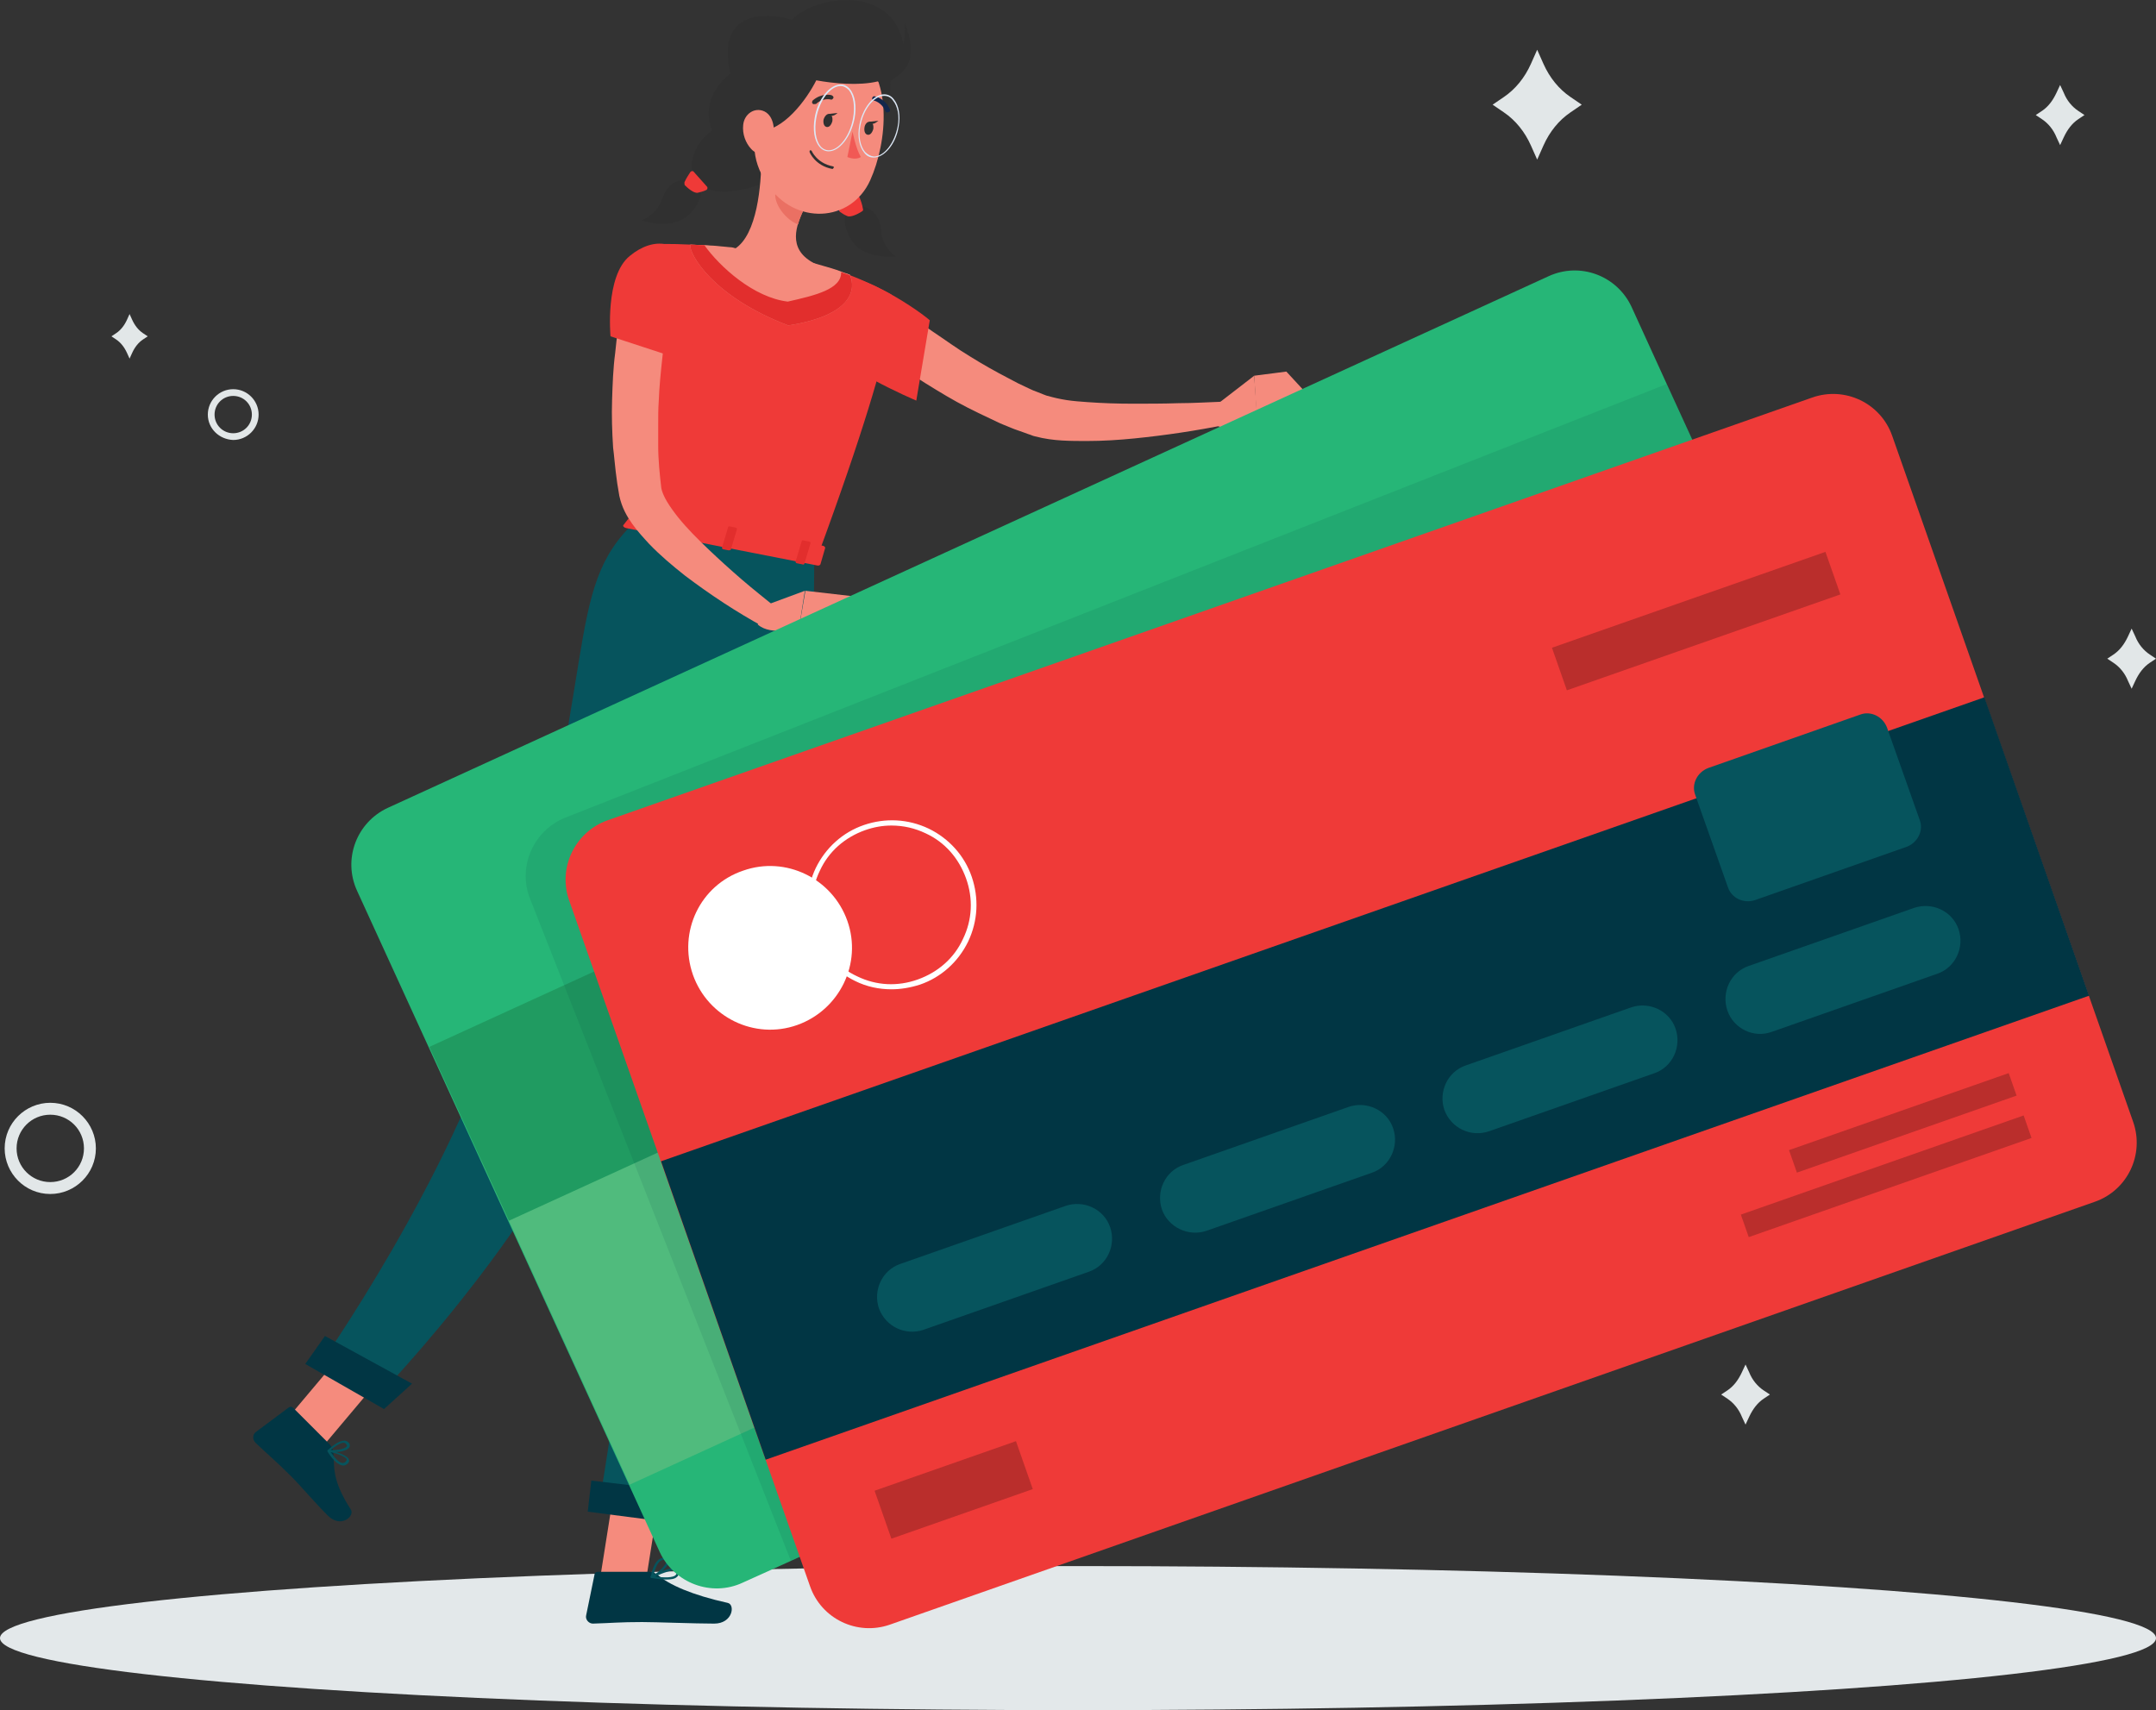 <?xml version="1.0" encoding="utf-8"?>
<!-- Generator: Adobe Illustrator 24.0.2, SVG Export Plug-In . SVG Version: 6.00 Build 0)  -->
<svg version="1.1" id="Layer_1" xmlns="http://www.w3.org/2000/svg" xmlns:xlink="http://www.w3.org/1999/xlink" x="0px" y="0px"
	 viewBox="0 0 416 330" style="enable-background:new 0 0 416 330;" xml:space="preserve">
<rect x="0" y="0" width="416" height="330" fill="#333333" stroke="none"/>
<style type="text/css">
	.st0{fill:#E2E7E8;}
	.st1{fill:#E3E8EA;}
	.st2{fill:#303030;}
	.st3{fill:#13274C;}
	.st4{fill:#EF3A38;}
	.st5{fill:#F58B7D;}
	.st6{fill:#013644;}
	.st7{fill:#EA7063;}
	.st8{fill:#06545D;}
	.st9{fill:#F15955;}
	.st10{fill:#DDE8F6;}
	.st11{fill:#E22E2D;}
	.st12{fill:#335BAA;}
	.st13{fill:#26B677;}
	.st14{fill:#50BB7D;}
	.st15{fill:#209B61;}
	.st16{opacity:0.1;fill:#013644;}
	.st17{fill:#BA2E2C;}
	.st18{fill:#FFFFFF;}
</style>
<g>
	<g>
		<g>
			<g>
				<path class="st0" d="M40.1,80c0-2.7,2.2-4.9,4.9-4.9c2.7,0,4.9,2.2,4.9,4.9s-2.2,4.9-4.9,4.9C42.3,84.8,40.1,82.7,40.1,80z
					 M41.4,80c0,2,1.6,3.6,3.6,3.6c2,0,3.6-1.6,3.6-3.6c0-2-1.6-3.6-3.6-3.6C43,76.4,41.4,78,41.4,80z"/>
				<path class="st0" d="M0.9,221.6c0-4.9,4-8.8,8.8-8.8c4.9,0,8.8,4,8.8,8.8c0,4.9-4,8.8-8.8,8.8C4.8,230.4,0.9,226.4,0.9,221.6z
					 M3.2,221.6c0,3.6,2.9,6.5,6.5,6.5s6.5-2.9,6.5-6.5c0-3.6-2.9-6.5-6.5-6.5S3.2,218,3.2,221.6z"/>
			</g>
			<g>
				<path class="st0" d="M296.6,9.6l-1.2,2.7c-1.2,2.7-3,4.9-5.2,6.4l-2.2,1.5l2.2,1.5c2.2,1.5,4,3.7,5.2,6.4l1.2,2.7l1.2-2.7
					c1.2-2.7,3-4.9,5.2-6.4l2.2-1.5l-2.2-1.5c-2.2-1.5-4-3.7-5.2-6.4L296.6,9.6z"/>
				<path class="st0" d="M25,60.6l-0.5,1.1c-0.5,1.1-1.2,2-2.1,2.6l-0.9,0.6l0.9,0.6c0.9,0.6,1.6,1.5,2.1,2.6l0.5,1.1l0.5-1.1
					c0.5-1.1,1.2-2,2.1-2.6l0.9-0.6l-0.9-0.6c-0.9-0.6-1.6-1.5-2.1-2.6L25,60.6z"/>
				<path class="st0" d="M411.3,121.3l-0.7,1.5c-0.7,1.5-1.6,2.7-2.8,3.5l-1.2,0.8l1.2,0.8c1.2,0.8,2.2,2,2.8,3.5l0.7,1.5l0.7-1.5
					c0.7-1.5,1.6-2.7,2.8-3.5l1.2-0.8l-1.2-0.8c-1.2-0.8-2.2-2-2.8-3.5L411.3,121.3z"/>
				<path class="st0" d="M397.5,16.4l-0.7,1.5c-0.7,1.5-1.6,2.7-2.8,3.5l-1.2,0.8L394,23c1.2,0.8,2.2,2,2.8,3.5l0.7,1.5l0.7-1.5
					c0.7-1.5,1.6-2.7,2.8-3.5l1.2-0.8l-1.2-0.8c-1.2-0.8-2.2-2-2.8-3.5L397.5,16.4z"/>
				<path class="st0" d="M336.8,263.3l-0.7,1.5c-0.7,1.5-1.6,2.7-2.8,3.5l-1.2,0.8l1.2,0.8c1.2,0.8,2.2,2,2.8,3.5l0.7,1.5l0.7-1.5
					c0.7-1.5,1.6-2.7,2.8-3.5l1.2-0.8l-1.2-0.8c-1.2-0.8-2.2-2-2.8-3.5L336.8,263.3z"/>
			</g>
		</g>
	</g>
	<g>
		<ellipse class="st1" cx="208" cy="316.1" rx="208" ry="13.9"/>
		<g>
			<path class="st2" d="M171.8,15.7c0.1,13.4-9.5,13.2-9.3,9.1s-2.2-14.1,0-13.1C164.6,12.6,171.8,9.8,171.8,15.7z"/>
			<g>
				<path class="st2" d="M165.8,39.8c1.3-0.1,4,1.1,4.2,4.6s2.9,5.1,2.9,5.1s-4.4,0.5-7.3-1.7c-2.3-1.8-3.3-5.9-2.1-6.8
					C164.7,40.1,165.8,39.8,165.8,39.8z"/>
				<path class="st3" d="M164.1,30.4c2.3,2,4.3,7.3-0.8,9.8c-5.1,2.5-13.1-3.3-13.1-3.3l8.8-4.1L164.1,30.4z"/>
				<path class="st4" d="M166.5,40.3c-0.1-0.7-0.4-1.6-0.6-2.1c-0.1-0.3-0.4-0.4-0.7-0.2l-3.1,2.1c-0.3,0.2-0.3,0.6,0,0.8
					c0.4,0.3,0.9,0.6,1.4,0.8c0.7,0.3,2.2-0.5,2.8-0.9C166.5,40.7,166.6,40.5,166.5,40.3z"/>
			</g>
			<path class="st2" d="M133,34.8c-1.3-0.4-4.1,0.1-5.2,3.5c-1.1,3.3-4,4.2-4,4.2s4.1,1.6,7.5,0c2.7-1.2,4.6-4.9,3.7-6.1
				C134,35.3,133,34.8,133,34.8z"/>
			<path class="st2" d="M145.4,11.9c-4.6,1.2-10.7,6.6-8,13.3c-2.7,1.8-6.1,7.1-2.1,10.5c4.3,3.6,15-1.5,15-1.5l0.1-1.7l1.2-12.9
				L145.4,11.9z"/>
			<path class="st4" d="M132.1,35.1c0.3-0.7,0.8-1.4,1.1-1.9c0.2-0.2,0.5-0.3,0.7,0l2.5,2.8c0.2,0.2,0.1,0.6-0.2,0.7
				c-0.4,0.2-1.1,0.4-1.6,0.5c-0.8,0.1-2-1-2.5-1.5C132.1,35.4,132,35.3,132.1,35.1z"/>
			<path class="st5" d="M173.1,58.9c2.2,1.7,4.5,3.5,6.9,5.1c2.4,1.6,4.7,3.3,7.2,4.8c2.4,1.5,4.9,2.9,7.4,4.2l1.9,1l1.9,0.9
				c0.6,0.3,1.3,0.6,1.9,0.8l1,0.4c0.3,0.1,0.7,0.3,0.9,0.3c1,0.3,2.3,0.6,3.6,0.8c1.3,0.2,2.7,0.3,4.1,0.4c2.8,0.2,5.7,0.3,8.7,0.3
				c2.9,0,5.9,0,8.8-0.1c2.9,0,5.9-0.2,8.8-0.3l0.6,4.4c-5.9,1.2-11.9,2.1-17.9,2.7c-3,0.3-6.1,0.5-9.2,0.5c-1.6,0-3.1,0-4.8-0.1
				c-1.6-0.1-3.3-0.3-5.2-0.8c-0.5-0.1-0.8-0.3-1.2-0.4l-1.1-0.4c-0.8-0.3-1.5-0.5-2.2-0.8l-2.2-0.9l-2.1-1
				c-2.8-1.3-5.6-2.7-8.3-4.3c-2.7-1.6-5.3-3.2-7.8-4.9c-2.5-1.8-5-3.5-7.4-5.6L173.1,58.9z"/>
			<path class="st4" d="M161.5,53.8c2.8-2.2,14.4,5,17.9,8l-2.6,15.5c0,0-16.6-7-17.6-11.7C158.1,60.6,159.3,55.5,161.5,53.8z"/>
			<path class="st5" d="M235,77.9l7-5.4l0.6,8.4c0,0-4.8,3-8,1.1L235,77.9z"/>
			<polygon class="st5" points="248.2,71.7 251.8,75.6 242.5,80.8 242,72.5 			"/>
			<polygon class="st5" points="115.9,303.9 124.7,304.6 127.9,284.4 119.1,283.7 			"/>
			<polygon class="st5" points="53.8,275.7 61.2,280.4 74.5,264.6 67.1,259.9 			"/>
			<path class="st6" d="M63.6,278.7l-7-7c-0.3-0.3-0.6-0.3-0.9-0.1l-6.3,4.7c-0.7,0.5-0.7,1.5-0.1,2.1c2.5,2.4,3.8,3.4,6.9,6.5
				c1.9,1.9,4.4,4.9,7,7.5c2.5,2.6,5.3,0.2,4.5-1.1c-3.8-5.9-3.1-8.2-3.4-11.2C64.2,279.6,64,279.1,63.6,278.7z"/>
			<path class="st6" d="M125.3,303.3h-9.9c-0.4,0-0.7,0.2-0.7,0.6l-1.6,7.8c-0.2,0.8,0.5,1.6,1.3,1.6c3.5-0.1,5.1-0.3,9.5-0.3
				c2.7,0,10.2,0.3,13.9,0.3c3.6,0,4.1-3.7,2.6-4c-6.8-1.5-11.4-3.5-13.6-5.5C126.3,303.5,125.8,303.3,125.3,303.3z"/>
			<path class="st4" d="M122.6,100.7c6.8,1.3,21.2,4.1,35.1,6.8c18.1-49.1,14.2-50.7,14.2-50.7s-3.5-2-7.9-3.7
				c-0.2-0.1-0.3-0.1-0.5-0.2c-2.2-0.8-2.7-0.9-5.7-1.8c-5.2-1.2-10-2.2-15.9-3.1c-0.4-0.1-0.8-0.1-1.1-0.2
				c-1.1-0.1-2.2-0.2-3.2-0.3c-0.7-0.1-1.4-0.1-2.1-0.2c-0.8,0-1.6-0.1-2.3-0.1c-3.9-0.2-6.6-0.1-6.6-0.1
				C127.7,77.7,125.9,86.5,122.6,100.7z"/>
			<path class="st5" d="M146.9,30.4c0,5.3-0.8,14.9-5.1,17.6c0,0,0.4,5.5,9.9,7.3c10.5,2,6-4.2,6-4.2c-5.5-2.5-4.5-6.7-2.7-10.5
				L146.9,30.4z"/>
			<path class="st7" d="M150.2,34.5l4.8,6.1c-0.4,0.9-0.8,1.8-1,2.7c-2.1-0.7-4.7-3.7-4.4-6.1C149.7,36.1,150,35,150.2,34.5z"/>
			<path class="st5" d="M146.4,18.1c-1.1,8.7-1.8,12.3,1.7,17.5c5.2,7.9,16.1,7.4,19.8-0.8c3.3-7.3,4.6-20.3-3.1-25.3
				C157.2,4.7,147.6,9.5,146.4,18.1z"/>
			<path class="st2" d="M174.6,4.4c0.1,1.6,0,3-0.3,4.1c-0.1-0.4-0.2-0.9-0.3-1.3c-3.1-10.2-17-7.8-21.2-3.4
				c-6.8-1.9-13.2-0.4-12.3,7.9c0.3,2.8,1.1,4.7,2.2,5.9c-1.1,2.9,0,7.5,3.5,7.7c4.9,0.2,9.5-6.2,11.3-9.8c3.3,0.6,8.2,1.1,11.9,0.2
				c0.6,0.4,1.1,0.6,1.1,0.6C174.5,14.2,177.5,12.1,174.6,4.4z"/>
			<path class="st5" d="M143.4,24.1c-0.2,1.8,0.5,3.5,1.5,4.6c1.5,1.7,3.4,0.7,4.1-1.3c0.6-1.8,0.5-4.9-1.5-5.9
				C145.6,20.6,143.6,22,143.4,24.1z"/>
			<path class="st8" d="M157.1,107.5c0,0,0.1,69.7-5.6,95.9c-5.9,27.3-23.4,89.4-23.4,89.4l-12.6-1.6c0,0,9.9-62.7,14.1-89.8
				c4.6-29.6,1.8-98.8,1.8-98.8L157.1,107.5z"/>
			<polygon class="st6" points="130.4,293.9 113.4,291.7 114.1,285.7 133.4,288 			"/>
			<path class="st8" d="M148.4,105.7c0,0-18.9,57.6-28.3,90.7c-9.9,35-47.8,73.7-47.8,73.7l-10.9-6.3c0,0,25.9-36.7,35.5-69.4
				c19.4-66.3,11.4-80.3,25.7-93.8L148.4,105.7z"/>
			<polygon class="st6" points="74.1,271.9 58.9,263.2 62.7,257.8 79.5,267 			"/>
			<path class="st2" d="M158.9,23.1c-0.1,0.7,0.1,1.3,0.6,1.4c0.5,0.1,0.9-0.4,1.1-1.1c0.1-0.7-0.1-1.3-0.6-1.4
				C159.6,21.9,159.1,22.4,158.9,23.1z"/>
			<path class="st2" d="M166.8,24.6c-0.1,0.7,0.1,1.3,0.6,1.4c0.5,0.1,0.9-0.4,1.1-1.1c0.1-0.7-0.1-1.3-0.6-1.4
				C167.4,23.4,166.9,23.9,166.8,24.6z"/>
			<path class="st2" d="M167.7,23.5l1.8-0.2C169.4,23.3,168.3,24.5,167.7,23.5z"/>
			<path class="st9" d="M164.5,25.4c0,0,0.6,3.2,1.6,4.9c-1.1,0.7-2.6,0-2.6,0L164.5,25.4z"/>
			<path class="st2" d="M160.6,32.6C160.6,32.6,160.6,32.6,160.6,32.6c-3.3-0.6-4.4-3.2-4.4-3.3c0-0.1,0-0.2,0.1-0.3
				c0.1,0,0.2,0,0.3,0.1c0,0,1,2.4,4.1,3c0.1,0,0.2,0.1,0.2,0.2C160.8,32.5,160.7,32.6,160.6,32.6z"/>
			<path class="st2" d="M157.1,20.1c-0.1,0-0.2,0-0.3-0.1c-0.2-0.2-0.1-0.4,0-0.6c1.7-1.5,3.6-1.1,3.7-1c0.2,0.1,0.4,0.3,0.3,0.5
				c-0.1,0.2-0.3,0.4-0.5,0.3l0,0c-0.1,0-1.5-0.4-2.9,0.9C157.3,20,157.2,20.1,157.1,20.1z"/>
			<path class="st3" d="M171.2,21.7c-0.2,0-0.3-0.1-0.4-0.3c-0.7-1.7-2.2-2-2.2-2c-0.2,0-0.4-0.3-0.3-0.5c0-0.2,0.3-0.4,0.5-0.3
				c0.1,0,2,0.4,2.9,2.5c0.1,0.2,0,0.5-0.2,0.5C171.3,21.7,171.2,21.7,171.2,21.7z"/>
			<g>
				<path class="st10" d="M159.9,29.2c-0.7,0-1.3-0.3-1.8-0.9c-1-1.2-1.3-3.3-0.9-5.6c0.6-3.6,2.9-6.4,5-6.4c0.7,0,1.3,0.3,1.8,0.9
					c1,1.2,1.3,3.3,0.9,5.6C164.2,26.4,162,29.2,159.9,29.2z M162.2,16.6c-2,0-4.1,2.8-4.7,6.2c-0.4,2.2-0.1,4.3,0.8,5.4
					c0.4,0.5,1,0.8,1.6,0.8c2,0,4.1-2.8,4.7-6.2l0.1,0l-0.1,0c0.4-2.2,0.1-4.3-0.8-5.4C163.3,16.9,162.8,16.6,162.2,16.6z"/>
				<path class="st10" d="M168.6,30.4C168.6,30.4,168.6,30.4,168.6,30.4c-0.8,0-1.4-0.3-1.9-1c-0.9-1.1-1.3-3.1-0.9-5.2
					c0.6-3.3,2.7-6,4.8-6c0,0,0,0,0,0c0.7,0,1.4,0.3,1.9,1c0.9,1.1,1.3,3.1,0.9,5.2l0,0C172.9,27.7,170.7,30.4,168.6,30.4z
					 M170.6,18.5c-2,0-4,2.6-4.6,5.8c-0.4,2,0,3.9,0.9,5c0.5,0.5,1,0.8,1.7,0.9c0,0,0,0,0,0c2,0,4-2.6,4.6-5.8l0,0
					c0.4-2,0-3.9-0.9-5C171.9,18.8,171.3,18.5,170.6,18.5C170.7,18.5,170.6,18.5,170.6,18.5z"/>
			</g>
			<path class="st8" d="M66.2,282.8C66.2,282.8,66.2,282.8,66.2,282.8c-1.2-0.1-2.4-1.7-3-2.7c0-0.1,0-0.2,0-0.2
				c0-0.1,0.1-0.1,0.2-0.1c0.4,0.1,3.5,0.8,3.9,1.8c0.1,0.2,0.1,0.4-0.1,0.7C66.9,282.6,66.6,282.8,66.2,282.8z M63.8,280.2
				c0.9,1.3,1.7,2.1,2.3,2.1c0.3,0,0.5-0.1,0.7-0.4c0.1-0.1,0.1-0.2,0.1-0.3C66.7,281.1,65.1,280.5,63.8,280.2z"/>
			<path class="st8" d="M64.3,280.2c-0.4,0-0.8,0-1-0.1c-0.1,0-0.1-0.1-0.1-0.1c0-0.1,0-0.1,0.1-0.2c0.1-0.1,1.8-1.8,3.1-1.8
				c0,0,0.1,0,0.1,0c0.3,0,0.6,0.2,0.8,0.4c0.3,0.4,0.2,0.7,0.1,0.9C66.9,280,65.5,280.2,64.3,280.2z M63.8,279.8
				c1.1,0.1,2.8-0.2,3.1-0.7c0.1-0.1,0.1-0.2-0.1-0.4c-0.1-0.2-0.3-0.3-0.5-0.3C65.6,278.4,64.5,279.2,63.8,279.8z"/>
			<path class="st8" d="M128.5,304.8c-1,0-2-0.2-2.8-0.3c-0.1,0-0.2-0.1-0.2-0.2c0-0.1,0-0.2,0.1-0.2c0.4-0.2,4-2,5.1-1.4
				c0.2,0.1,0.3,0.3,0.3,0.6c0,0.4-0.1,0.8-0.4,1C130.2,304.7,129.4,304.8,128.5,304.8z M126.4,304.2c1.9,0.3,3.4,0.2,3.9-0.2
				c0.2-0.2,0.3-0.4,0.3-0.7c0-0.1-0.1-0.2-0.1-0.2C130,302.8,127.9,303.5,126.4,304.2z"/>
			<path class="st8" d="M125.8,304.5c0,0-0.1,0-0.1,0c-0.1,0-0.1-0.1-0.1-0.2c0-0.2,0.5-3.7,2.5-3.7c0.1,0,0.1,0,0.2,0
				c0.6,0.1,0.7,0.3,0.8,0.6C129.2,302.1,127,304,125.8,304.5C125.8,304.5,125.8,304.5,125.8,304.5z M128.1,301c-1.3,0-1.8,2.1-2,3
				c1.1-0.7,2.6-2.2,2.5-2.8c0,0,0-0.2-0.4-0.2C128.2,301,128.1,301,128.1,301z"/>
			<path class="st2" d="M159.8,22l1.8-0.2C161.6,21.8,160.5,22.9,159.8,22z"/>
			<path class="st5" d="M152.1,62.8c-14.7-5.6-19.2-13.9-18.9-15.6v0c0.7,0,1.5,0.1,2.3,0.1c0.1,0,0.2,0,0.4,0
				c0.5,0,1.1,0.1,1.7,0.1c1,0.1,2.1,0.2,3.2,0.3c0.4,0,0.8,0.1,1.1,0.2c6,0.9,10.8,1.6,15.9,3.1c2.4,0.7,3.2,0.9,4.5,1.4
				c0.3,0.1,0.7,0.3,1.2,0.4c0.1,0.1,0.3,0.1,0.5,0.2C165.1,55.6,164.8,60.8,152.1,62.8z"/>
			<path class="st11" d="M152.1,62.8c-14.7-5.6-19.2-13.9-18.9-15.6v0c0.7,0,1.5,0.1,2.3,0.1c0.1,0,0.2,0,0.4,0
				c3,4.2,9.5,10.1,16.1,10.9c5.3-1.2,10.4-2.4,10.3-5.7c0.3,0.1,0.7,0.3,1.2,0.4c0.1,0.1,0.3,0.1,0.5,0.2
				C165.1,55.6,164.8,60.8,152.1,62.8z"/>
			<path class="st4" d="M122.5,98.5l-2.2,2.8c-0.2,0.2,0.1,0.5,0.5,0.6l36.8,7.2c0.3,0.1,0.6,0,0.7-0.2l0.9-3.1
				c0.1-0.2-0.2-0.5-0.5-0.5l-35.5-6.9C122.8,98.3,122.6,98.4,122.5,98.5z"/>
			<path class="st12" d="M126.5,103.4l-1-0.2c-0.2,0-0.3-0.2-0.3-0.3l1.2-4c0-0.1,0.2-0.2,0.4-0.1l1,0.2c0.2,0,0.3,0.2,0.3,0.3
				l-1.2,4C126.8,103.4,126.6,103.5,126.5,103.4z"/>
			<path class="st5" d="M128.9,60.6c-0.4,2.7-0.8,5.6-1.1,8.4c-0.3,2.8-0.6,5.7-0.7,8.5c-0.1,1.4-0.1,2.8-0.1,4.3c0,1.4,0,2.8,0,4.2
				c0,2.8,0.3,5.6,0.6,8.2c0.1,0.6,0.5,1.6,1.1,2.6c0.6,1,1.4,2.1,2.2,3.1c1.7,2.1,3.7,4.1,5.8,6.1c2.1,2,4.2,3.9,6.4,5.8
				c2.2,1.9,4.5,3.7,6.7,5.5l-2.4,3.7c-5.3-2.9-10.3-6.2-15.2-9.9c-2.4-1.9-4.8-3.9-7-6.2c-1.1-1.2-2.2-2.4-3.2-3.8
				c-1-1.4-2-3.1-2.5-5.4l-0.4-2.4c-0.1-0.8-0.2-1.6-0.3-2.3c-0.2-1.6-0.3-3.1-0.5-4.6c-0.2-3.1-0.3-6.2-0.2-9.2
				c0.1-3.1,0.2-6.1,0.6-9.1c0.3-3.1,0.7-6,1.3-9.1L128.9,60.6z"/>
			<path class="st4" d="M121.5,49.4c-4.8,3.9-3.7,15.5-3.7,15.5l16.2,5.3c0,0-0.7-13.4-1.5-18.2C131.5,46.4,126.2,45.5,121.5,49.4z"
				/>
			<path class="st5" d="M148,116.7l7.3-2.7l-1.1,7c0,0-5.3,1.9-8-0.5L148,116.7z"/>
			<polygon class="st5" points="164.1,115 164.1,120.4 154.2,121 155.4,114 			"/>
			<path class="st11" d="M154.8,108.9l-1-0.2c-0.2,0-0.3-0.2-0.3-0.3l1.2-4c0-0.1,0.2-0.2,0.4-0.1l1,0.2c0.2,0,0.3,0.2,0.3,0.3
				l-1.2,4C155.2,108.9,155,109,154.8,108.9z"/>
			<path class="st11" d="M140.6,106.2l-1-0.2c-0.2,0-0.3-0.2-0.3-0.3l1.2-4c0-0.1,0.2-0.2,0.4-0.1l1,0.2c0.2,0,0.3,0.2,0.3,0.3
				l-1.2,4C141,106.1,140.8,106.2,140.6,106.2z"/>
		</g>
		<g>
			<g>
				<path class="st13" d="M68.9,171.9l58.4,127.6c2.8,6,10,8.7,16,5.9l9.3-4.2l214.8-98.3c6-2.8,8.7-9.9,5.9-16L321.6,74.1
					l-6.8-14.9c-2.8-6-9.9-8.7-16-5.9L74.8,155.9C68.8,158.7,66.1,165.8,68.9,171.9z"/>
				
					<rect x="94.7" y="164.2" transform="matrix(-0.909 0.416 -0.416 -0.909 521.767 283.822)" class="st14" width="270.5" height="69.2"/>
				
					<rect x="170.3" y="174.6" transform="matrix(-0.909 0.416 -0.416 -0.909 566.158 250.492)" class="st10" width="171" height="24.7"/>
				
					<rect x="78.1" y="144.2" transform="matrix(-0.909 0.416 -0.416 -0.909 475.061 221.615)" class="st15" width="270.5" height="36.9"/>
			</g>
			<g>
				<path class="st16" d="M102.3,173.5l50.3,127.7l214.8-98.3c6-2.8,8.7-9.9,5.9-16L321.6,74.1l-212.6,83.7
					C102.9,160.3,99.8,167.3,102.3,173.5z"/>
				<path class="st4" d="M117.2,158.3l232.5-81.6c6.3-2.2,13.2,1.1,15.4,7.4l46.5,132.4c2.2,6.3-1.1,13.2-7.4,15.4l-232.5,81.6
					c-6.3,2.2-13.2-1.1-15.4-7.4l-46.5-132.4C107.6,167.4,111,160.5,117.2,158.3z"/>
				
					<rect x="130.1" y="177.8" transform="matrix(-0.944 0.331 -0.331 -0.944 584.755 316.915)" class="st6" width="270.5" height="61"/>
				
					<rect x="299.4" y="115.7" transform="matrix(-0.944 0.331 -0.331 -0.944 676.029 124.822)" class="st17" width="55.9" height="8.7"/>
				
					<rect x="344.8" y="214.6" transform="matrix(-0.944 0.331 -0.331 -0.944 785.622 299.868)" class="st17" width="44.9" height="4.6"/>
				
					<rect x="335.1" y="225" transform="matrix(-0.944 0.331 -0.331 -0.944 782.792 321.069)" class="st17" width="57.8" height="4.6"/>
				
					<rect x="169.6" y="282.8" transform="matrix(-0.944 0.331 -0.331 -0.944 452.984 498.171)" class="st17" width="28.9" height="9.8"/>
				<g>
					<path class="st8" d="M341.9,199.1l31.9-11.2c3.5-1.2,5.3-5.1,4.1-8.6l0,0c-1.2-3.5-5.1-5.3-8.6-4.1l-31.9,11.2
						c-3.5,1.2-5.3,5.1-4.1,8.6v0C334.5,198.5,338.4,200.4,341.9,199.1z"/>
					<path class="st8" d="M287.3,218.3l31.9-11.2c3.5-1.2,5.3-5.1,4.1-8.6l0,0c-1.2-3.5-5.1-5.3-8.6-4.1l-31.9,11.2
						c-3.5,1.2-5.3,5.1-4.1,8.6l0,0C280,217.7,283.8,219.5,287.3,218.3z"/>
					<path class="st8" d="M232.8,237.5l31.9-11.2c3.5-1.2,5.3-5.1,4.1-8.6v0c-1.2-3.5-5.1-5.3-8.6-4.1l-31.9,11.2
						c-3.5,1.2-5.3,5.1-4.1,8.6l0,0C225.4,236.8,229.3,238.7,232.8,237.5z"/>
					<path class="st8" d="M178.2,256.6l31.9-11.2c3.5-1.2,5.3-5.1,4.1-8.6l0,0c-1.2-3.5-5.1-5.3-8.6-4.1l-31.9,11.2
						c-3.5,1.2-5.3,5.1-4.1,8.6l0,0C170.9,256,174.7,257.8,178.2,256.6z"/>
				</g>
				<path class="st8" d="M338.6,173.7l29.3-10.3c2.1-0.8,3.3-3.1,2.5-5.2l-6.3-17.8c-0.8-2.1-3.1-3.3-5.2-2.5l-29.3,10.3
					c-2.1,0.8-3.3,3.1-2.5,5.2l6.3,17.8C334.1,173.3,336.4,174.4,338.6,173.7z"/>
				<path class="st18" d="M172,190.9c-2.4,0-4.8-0.5-7-1.6c-3.9-1.9-6.9-5.2-8.3-9.3c-1.4-4.1-1.2-8.5,0.7-12.5
					c1.9-3.9,5.2-6.9,9.3-8.3c4.1-1.4,8.5-1.2,12.5,0.7c3.9,1.9,6.9,5.2,8.3,9.3c1.4,4.1,1.2,8.5-0.7,12.5c-1.9,3.9-5.2,6.9-9.3,8.3
					C175.6,190.6,173.8,190.9,172,190.9z M172,159.3c-1.7,0-3.4,0.3-5.1,0.9c-3.9,1.4-7,4.1-8.7,7.8c-1.8,3.7-2,7.8-0.6,11.7l0,0
					c1.4,3.9,4.1,7,7.8,8.7c3.7,1.8,7.8,2,11.7,0.6c3.9-1.4,7-4.1,8.7-7.8c1.8-3.7,2-7.8,0.6-11.7c-1.4-3.9-4.1-7-7.8-8.7
					C176.5,159.8,174.3,159.3,172,159.3z"/>
				<path class="st18" d="M133.7,188.1c2.9,8.2,11.9,12.6,20.1,9.7c8.2-2.9,12.6-11.9,9.7-20.1c-2.9-8.2-11.9-12.6-20.1-9.7
					C135.1,170.8,130.8,179.8,133.7,188.1z"/>
			</g>
		</g>
	</g>
</g>
</svg>
